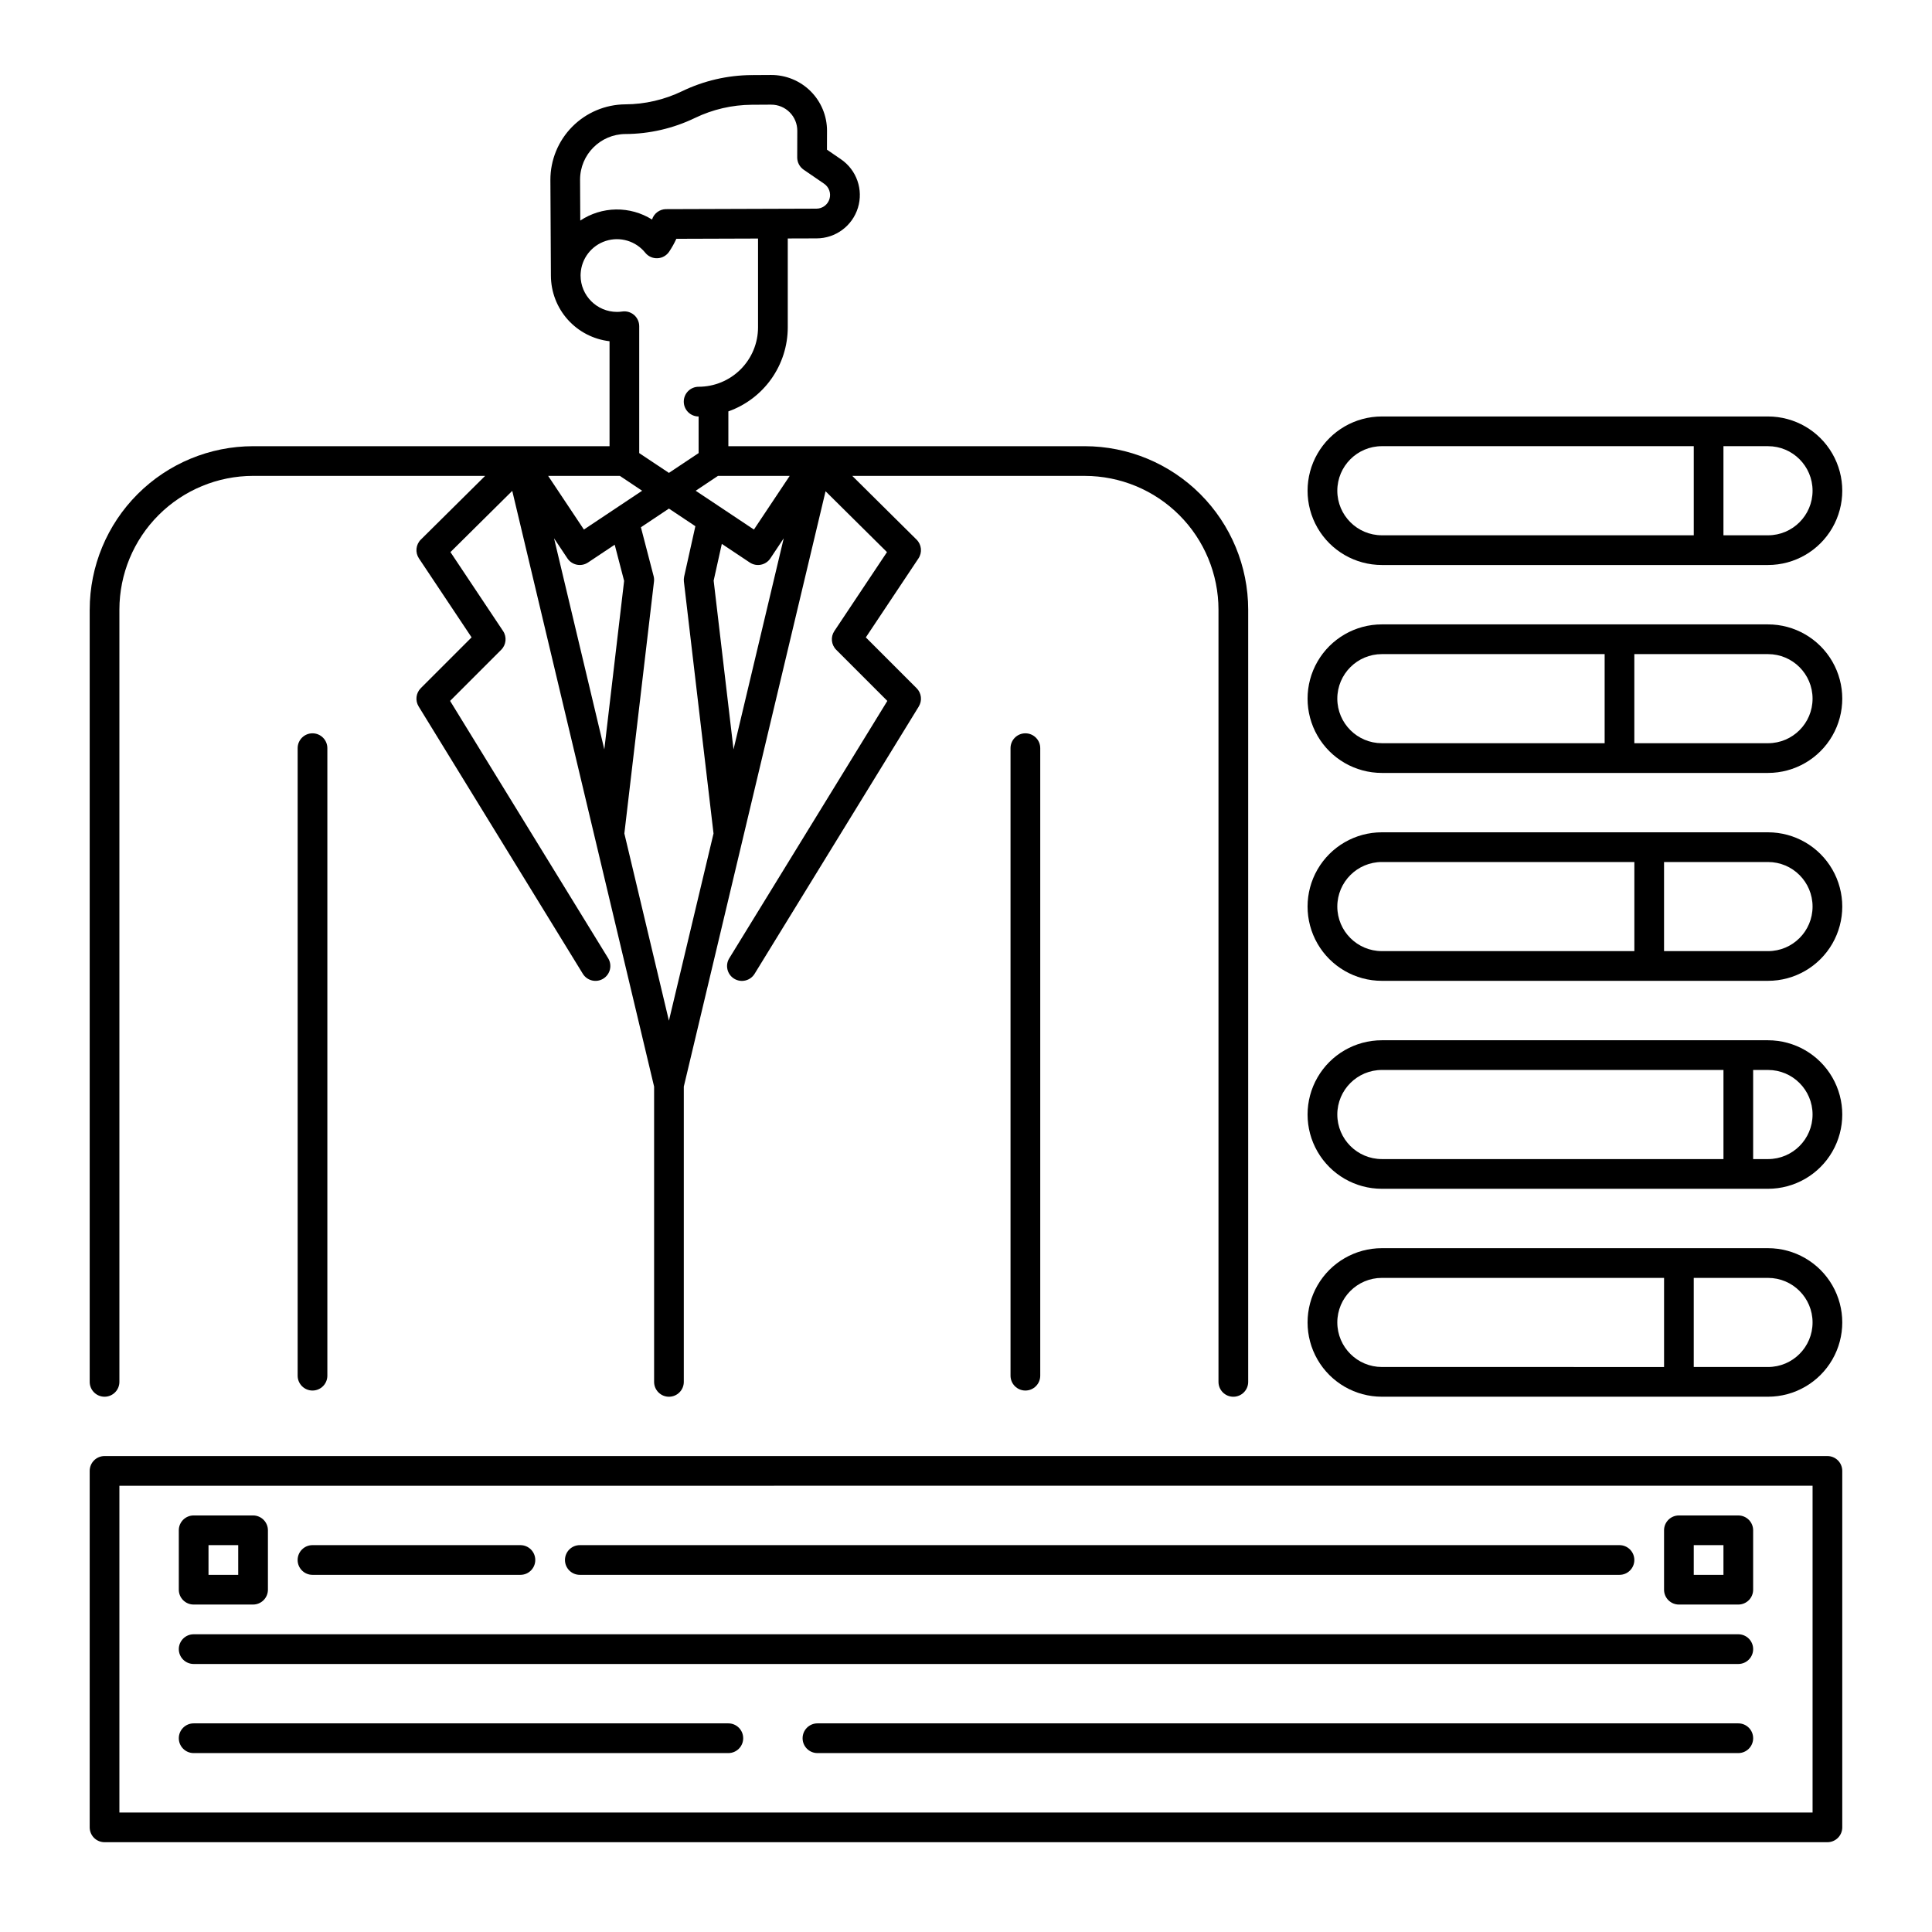<?xml version="1.0" encoding="UTF-8"?>
<!-- Uploaded to: ICON Repo, www.svgrepo.com, Generator: ICON Repo Mixer Tools -->
<svg fill="#000000" width="800px" height="800px" version="1.1" viewBox="144 144 512 512" xmlns="http://www.w3.org/2000/svg">
 <g>
  <path d="m167.77 305.54v204.67c0 2.172 1.762 3.938 3.938 3.938 2.172 0 3.934-1.766 3.934-3.938v-204.67c0.012-9.395 3.746-18.398 10.387-25.039 6.644-6.641 15.648-10.375 25.039-10.387h61.5l-17.039 16.883h-0.004c-1.336 1.328-1.547 3.414-0.504 4.981l13.953 20.93-13.465 13.465h0.004c-1.289 1.289-1.523 3.293-0.57 4.844l43.512 70.848c1.141 1.852 3.562 2.434 5.418 1.293 0.887-0.547 1.523-1.422 1.766-2.438 0.242-1.016 0.074-2.086-0.473-2.977l-41.887-68.195 13.547-13.547v-0.004c1.328-1.324 1.535-3.406 0.492-4.965l-13.945-20.918 16.379-16.227 37.59 157.87v78.258c0 2.172 1.762 3.938 3.934 3.938 2.176 0 3.938-1.766 3.938-3.938v-78.258l37.566-157.77 16.277 16.129-13.945 20.918c-1.043 1.562-0.836 3.641 0.492 4.965l13.547 13.555-41.887 68.199h-0.004c-1.137 1.852-0.559 4.277 1.297 5.414 1.852 1.137 4.273 0.559 5.414-1.293l43.516-70.848h-0.004c0.953-1.555 0.719-3.555-0.57-4.844l-13.461-13.465 13.949-20.934c1.047-1.566 0.836-3.652-0.504-4.981l-17.035-16.883h61.625c9.391 0.012 18.395 3.746 25.035 10.387 6.641 6.641 10.375 15.645 10.387 25.039v204.67c0 2.172 1.762 3.938 3.938 3.938 2.172 0 3.934-1.766 3.934-3.938v-204.67c-0.012-11.48-4.578-22.484-12.695-30.602-8.117-8.117-19.121-12.684-30.598-12.695h-94.465v-9.227c4.598-1.633 8.582-4.648 11.402-8.633 2.816-3.988 4.336-8.746 4.34-13.629v-23.562l7.644-0.023c5.035-0.012 9.473-3.301 10.949-8.109 1.48-4.809-0.344-10.023-4.5-12.859l-3.707-2.543 0.016-4.996c0.008-3.938-1.559-7.711-4.344-10.492-2.789-2.777-6.57-4.328-10.508-4.305l-5.144 0.031v-0.004c-6.375 0.043-12.66 1.5-18.398 4.269-2.344 1.129-4.805 1.996-7.336 2.582-2.531 0.59-5.121 0.891-7.719 0.902-5.285 0.039-10.344 2.168-14.062 5.922-3.723 3.754-5.805 8.828-5.797 14.113l0.137 25.348c0.008 4.301 1.594 8.449 4.457 11.656 2.867 3.207 6.809 5.25 11.082 5.738v27.82h-94.465c-11.48 0.012-22.484 4.578-30.602 12.695-8.117 8.117-12.684 19.121-12.695 30.602zm140.5-35.426 5.902 3.938-15.43 10.285-9.477-14.223zm26 0h19.008l-9.48 14.223-15.43-10.285zm-13 144.38-11.809-49.613 7.852-66.758c0.059-0.484 0.023-0.977-0.098-1.449l-3.367-12.941 7.422-4.953 7.008 4.672-2.973 13.355c-0.098 0.434-0.117 0.879-0.066 1.316l7.852 66.758zm-14.367-126.14 2.496 9.586-5.25 44.656-13.32-55.941 3.543 5.32c1.207 1.809 3.648 2.297 5.457 1.094zm26.223 9.516 2.164-9.738 7.406 4.938c1.809 1.203 4.254 0.715 5.457-1.094l3.543-5.32-13.305 55.941zm-35.402-106.28c0.016-6.641 5.379-12.027 12.02-12.074 3.184-0.012 6.359-0.383 9.461-1.102 3.106-0.719 6.117-1.781 8.984-3.164 4.688-2.262 9.816-3.449 15.02-3.488l5.164-0.031v0.004c1.836-0.008 3.598 0.723 4.894 2.019 1.301 1.297 2.027 3.059 2.023 4.894l-0.02 7.066c-0.004 1.301 0.633 2.519 1.707 3.258l5.43 3.723c1.305 0.895 1.875 2.535 1.41 4.047-0.465 1.512-1.863 2.547-3.445 2.555l-39.832 0.129v-0.004c-1.707 0.004-3.219 1.109-3.738 2.734l-0.008 0.023c-2.859-1.789-6.176-2.715-9.547-2.668-3.375 0.051-6.66 1.074-9.469 2.941zm0.137 25.426c0-0.184 0.008-0.367 0.016-0.527v0.004c0.219-3.984 2.867-7.422 6.664-8.645s7.953 0.02 10.457 3.125c0.785 0.977 1.988 1.52 3.238 1.465 1.25-0.055 2.398-0.703 3.098-1.742 0.727-1.082 1.363-2.223 1.906-3.41l21.648-0.07v23.539c-0.004 4.176-1.664 8.176-4.617 11.129-2.953 2.949-6.953 4.609-11.129 4.613-2.172 0-3.934 1.766-3.934 3.938 0 2.176 1.762 3.938 3.934 3.938v9.703l-7.871 5.246-7.871-5.246v-33.625c0-1.148-0.5-2.238-1.371-2.988-0.871-0.746-2.027-1.078-3.16-0.902-0.457 0.066-0.914 0.102-1.371 0.098-5.32-0.008-9.629-4.32-9.637-9.641z"/>
  <path d="m167.77 628.27c0 1.043 0.414 2.043 1.152 2.781s1.738 1.152 2.785 1.152h456.58c1.043 0 2.043-0.414 2.781-1.152 0.738-0.738 1.152-1.738 1.152-2.781v-94.465c0-1.043-0.414-2.047-1.152-2.785-0.738-0.738-1.738-1.152-2.781-1.152h-456.58c-2.176 0-3.938 1.762-3.938 3.938zm7.871-90.527 448.71-0.004v86.594h-448.71z"/>
  <path d="m195.32 569.22h15.746c1.043 0 2.043-0.414 2.781-1.152 0.738-0.738 1.156-1.738 1.156-2.781v-15.746c0-1.043-0.418-2.043-1.156-2.781-0.738-0.738-1.738-1.152-2.781-1.152h-15.746c-2.172 0-3.934 1.762-3.934 3.934v15.746c0 1.043 0.414 2.043 1.152 2.781 0.738 0.738 1.738 1.152 2.781 1.152zm3.938-15.742h7.871v7.871h-7.871z"/>
  <path d="m604.67 545.61h-15.746c-2.172 0-3.934 1.762-3.934 3.934v15.746c0 1.043 0.414 2.043 1.152 2.781 0.738 0.738 1.738 1.152 2.781 1.152h15.746c1.043 0 2.043-0.414 2.781-1.152 0.738-0.738 1.152-1.738 1.152-2.781v-15.746c0-1.043-0.414-2.043-1.152-2.781s-1.738-1.152-2.781-1.152zm-3.938 15.742h-7.871v-7.871h7.871z"/>
  <path d="m226.81 561.35h55.105c2.176 0 3.938-1.762 3.938-3.934 0-2.176-1.762-3.938-3.938-3.938h-55.105c-2.172 0-3.934 1.762-3.934 3.938 0 2.172 1.762 3.934 3.934 3.934z"/>
  <path d="m297.66 561.35h275.52c2.172 0 3.934-1.762 3.934-3.934 0-2.176-1.762-3.938-3.934-3.938h-275.52c-2.176 0-3.938 1.762-3.938 3.938 0 2.172 1.762 3.934 3.938 3.934z"/>
  <path d="m604.67 577.1h-409.35c-2.172 0-3.934 1.762-3.934 3.934 0 2.176 1.762 3.938 3.934 3.938h409.35c2.172 0 3.934-1.762 3.934-3.938 0-2.172-1.762-3.934-3.934-3.934z"/>
  <path d="m337.02 600.71h-141.7c-2.172 0-3.934 1.766-3.934 3.938 0 2.176 1.762 3.938 3.934 3.938h141.7c2.172 0 3.934-1.762 3.934-3.938 0-2.172-1.762-3.938-3.934-3.938z"/>
  <path d="m604.67 600.71h-244.04c-2.172 0-3.934 1.766-3.934 3.938 0 2.176 1.762 3.938 3.934 3.938h244.04c2.172 0 3.934-1.762 3.934-3.938 0-2.172-1.762-3.938-3.934-3.938z"/>
  <path d="m612.54 309.47h-102.34c-7.031 0-13.527 3.754-17.043 9.84-3.516 6.09-3.516 13.594 0 19.684 3.516 6.086 10.012 9.84 17.043 9.84h102.34c7.031 0 13.527-3.754 17.043-9.84 3.516-6.09 3.516-13.594 0-19.684-3.516-6.086-10.012-9.84-17.043-9.84zm-114.14 19.68c0.008-6.516 5.289-11.801 11.809-11.805h59.039v23.617l-59.039-0.004c-6.519-0.004-11.801-5.289-11.809-11.809zm114.14 11.809h-35.426v-23.613h35.426c6.523 0 11.809 5.285 11.809 11.805 0 6.523-5.285 11.809-11.809 11.809z"/>
  <path d="m612.54 254.37h-102.34c-7.031 0-13.527 3.75-17.043 9.84-3.516 6.09-3.516 13.59 0 19.68 3.516 6.09 10.012 9.84 17.043 9.84h102.34c7.031 0 13.527-3.75 17.043-9.84 3.516-6.09 3.516-13.59 0-19.68-3.516-6.09-10.012-9.84-17.043-9.84zm-114.14 19.68c0.008-6.519 5.289-11.801 11.809-11.809h82.656v23.617h-82.656c-6.519-0.008-11.801-5.289-11.809-11.809zm114.14 11.809h-11.809v-23.617h11.809c6.523 0 11.809 5.285 11.809 11.809 0 6.519-5.285 11.809-11.809 11.809z"/>
  <path d="m612.54 364.57h-102.34c-7.031 0-13.527 3.75-17.043 9.84-3.516 6.09-3.516 13.59 0 19.68 3.516 6.09 10.012 9.84 17.043 9.84h102.34c7.031 0 13.527-3.75 17.043-9.84 3.516-6.09 3.516-13.59 0-19.68-3.516-6.09-10.012-9.84-17.043-9.84zm-114.14 19.68c0.008-6.519 5.289-11.801 11.809-11.809h66.914v23.617h-66.914c-6.519-0.008-11.801-5.289-11.809-11.809zm114.14 11.809h-27.551v-23.617h27.551c6.523 0 11.809 5.289 11.809 11.809 0 6.523-5.285 11.809-11.809 11.809z"/>
  <path d="m612.54 419.68h-102.34c-7.031 0-13.527 3.75-17.043 9.84-3.516 6.09-3.516 13.59 0 19.68 3.516 6.09 10.012 9.84 17.043 9.84h102.34c7.031 0 13.527-3.75 17.043-9.84 3.516-6.09 3.516-13.59 0-19.68-3.516-6.09-10.012-9.84-17.043-9.84zm-114.14 19.68c0.008-6.519 5.289-11.801 11.809-11.809h90.527v23.617h-90.527c-6.519-0.008-11.801-5.289-11.809-11.809zm114.14 11.809h-3.938v-23.617h3.938c6.523 0 11.809 5.285 11.809 11.809 0 6.519-5.285 11.809-11.809 11.809z"/>
  <path d="m612.54 474.78h-102.34c-7.031 0-13.527 3.754-17.043 9.84-3.516 6.09-3.516 13.594 0 19.684 3.516 6.086 10.012 9.84 17.043 9.84h102.34c7.031 0 13.527-3.754 17.043-9.84 3.516-6.09 3.516-13.594 0-19.684-3.516-6.086-10.012-9.84-17.043-9.84zm-114.14 19.68c0.008-6.516 5.289-11.801 11.809-11.805h74.785v23.617l-74.785-0.004c-6.519-0.004-11.801-5.289-11.809-11.809zm114.14 11.809h-19.68v-23.613h19.68c6.523 0 11.809 5.285 11.809 11.805 0 6.523-5.285 11.809-11.809 11.809z"/>
  <path d="m222.88 342.27v166.3c0 2.176 1.762 3.938 3.934 3.938 2.176 0 3.938-1.762 3.938-3.938v-166.3c0-2.172-1.762-3.934-3.938-3.934-2.172 0-3.934 1.762-3.934 3.934z"/>
  <path d="m411.8 342.27v166.3c0 2.176 1.766 3.938 3.938 3.938 2.176 0 3.938-1.762 3.938-3.938v-166.3c0-2.172-1.762-3.934-3.938-3.934-2.172 0-3.938 1.762-3.938 3.934z"/>
 </g>
</svg>